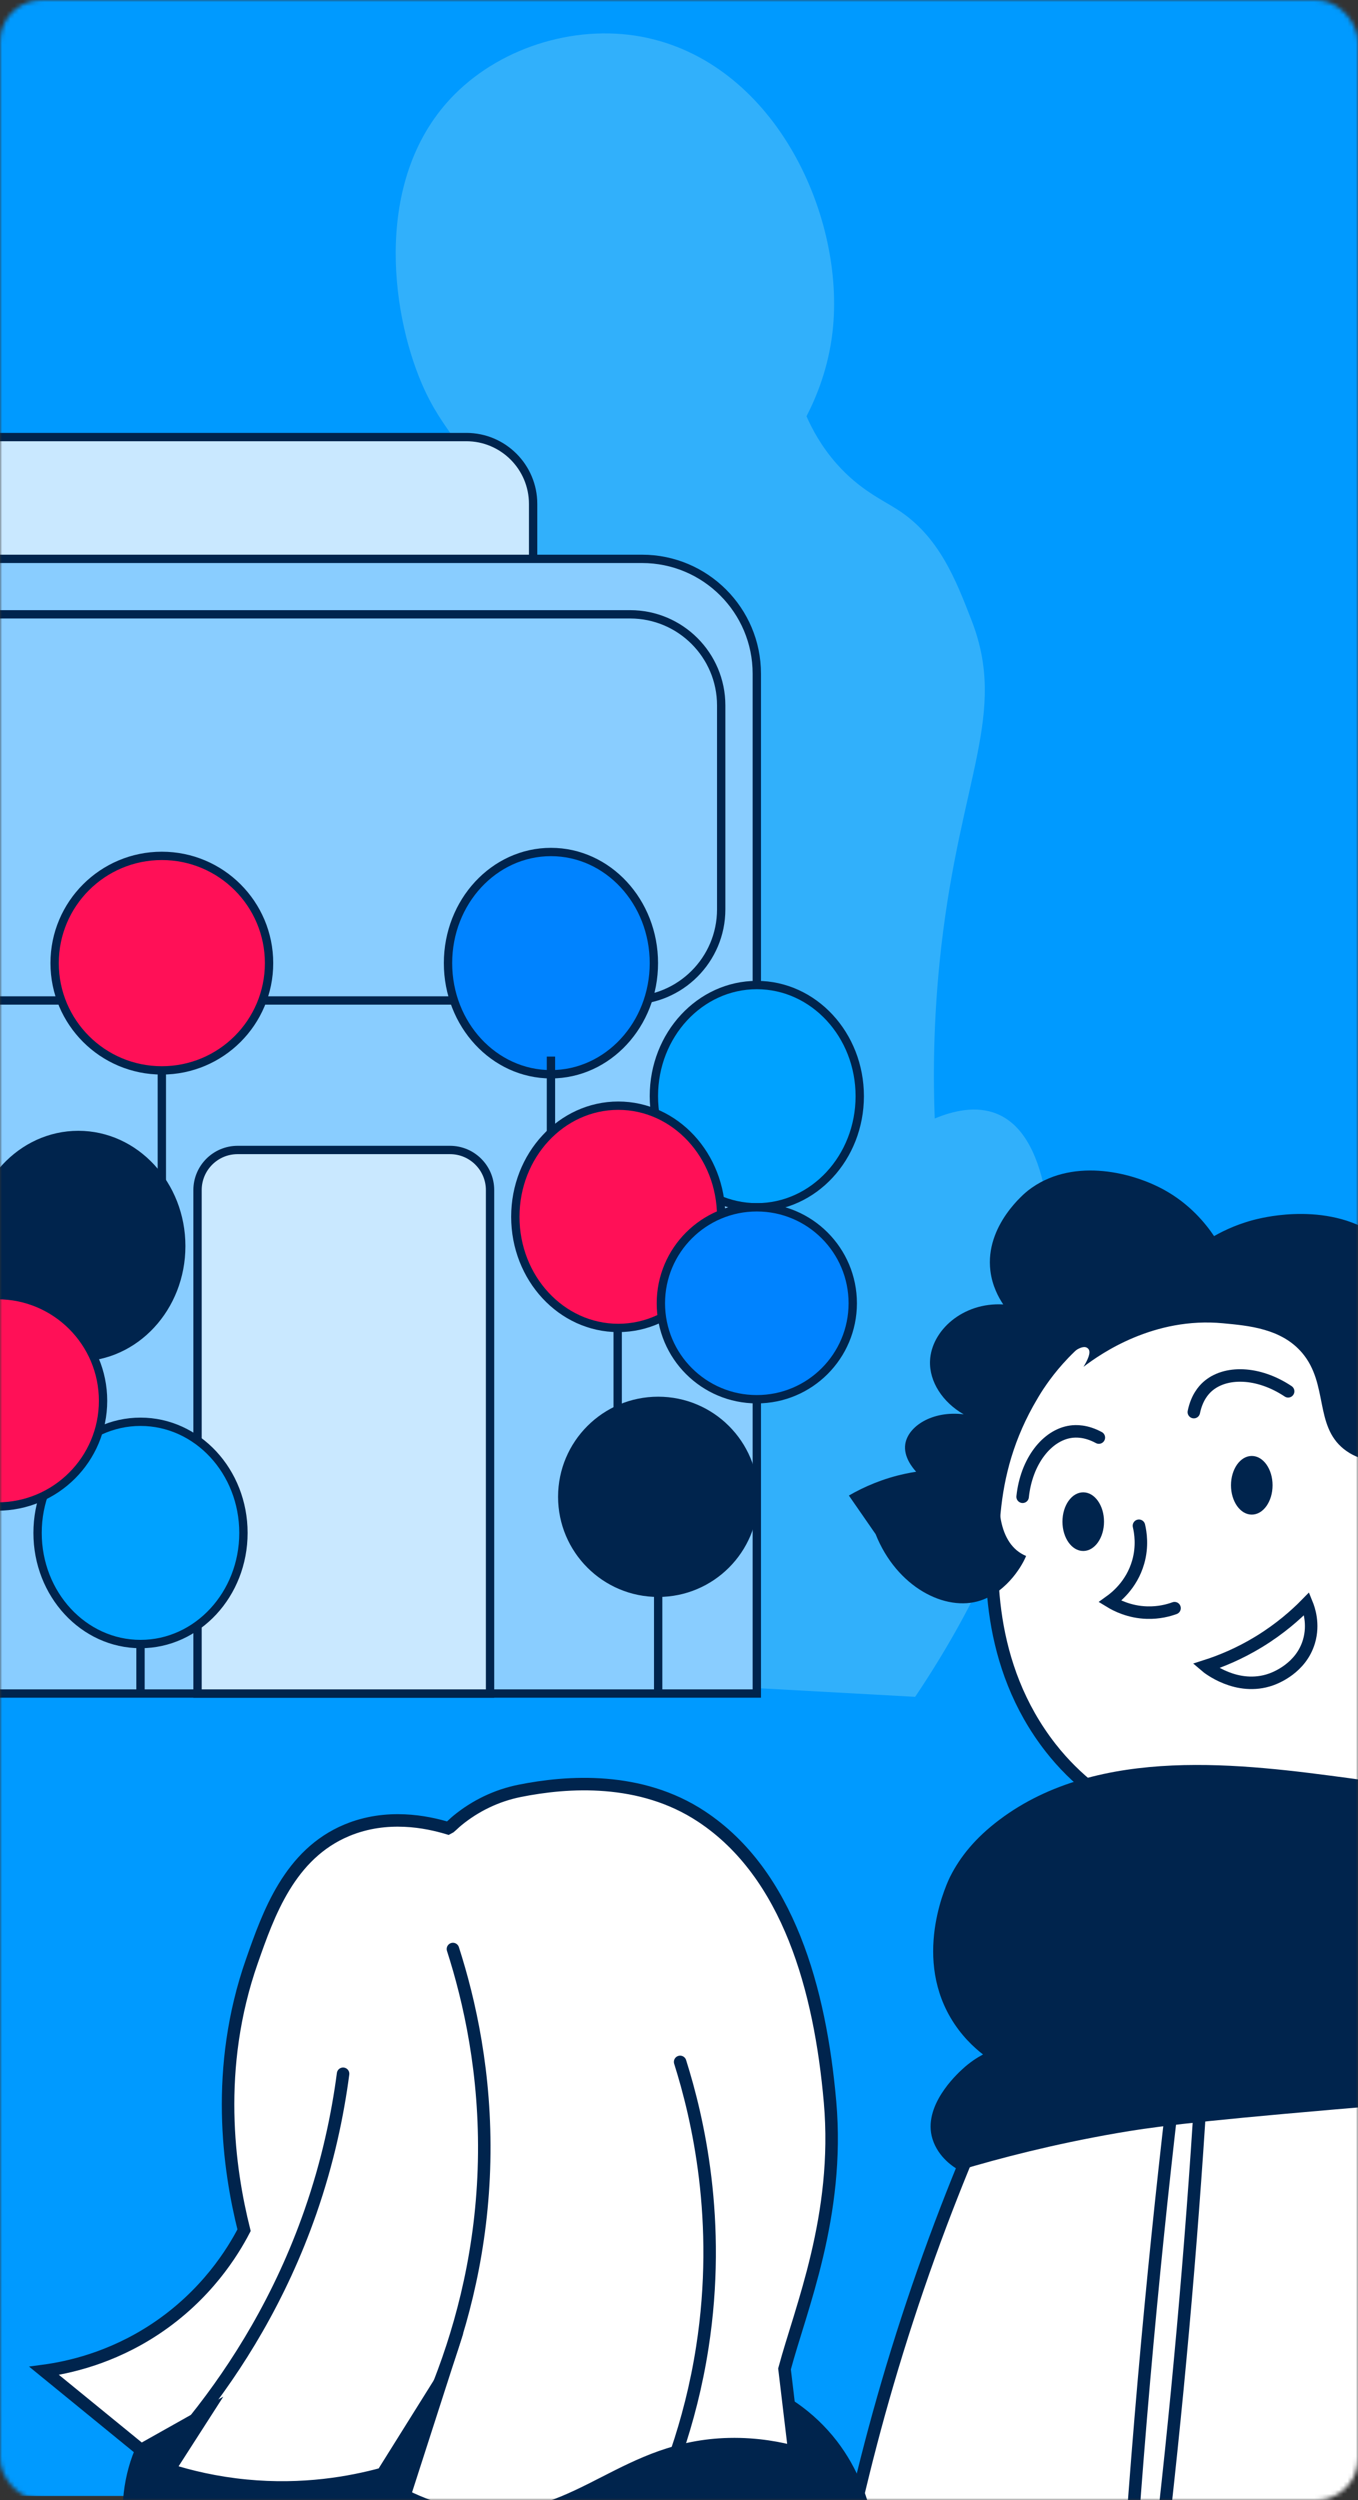<?xml version="1.0" encoding="UTF-8"?> <svg xmlns="http://www.w3.org/2000/svg" width="326" height="600" viewBox="0 0 326 600" fill="none"><rect x="0" y="0" width="326" height="600" fill="#333333" stroke="none"/><mask id="mask0_282_2676" style="mask-type:alpha" maskUnits="userSpaceOnUse" x="0" y="0" width="326" height="600"><rect width="326" height="600" rx="10" fill="#3E99FE"></rect></mask><g mask="url(#mask0_282_2676)"><path d="M241.09 376.73C239.17 377.21 235.52 378.43 233.01 381.72C228.16 388.07 230.07 398.8 236.57 404.29C242.64 409.42 250.48 408.1 251.78 407.85C248.22 397.47 244.65 387.1 241.09 376.72V376.73Z" fill="white" stroke="#00244D" stroke-width="2" stroke-miterlimit="10" stroke-linecap="round"></path><path d="M345 0H-6V599H345V0Z" fill="#009AFF"></path><path d="M124.74 159.91C124.68 155.05 124.92 139.79 117.96 121.82C111.89 106.15 106.46 104.19 101.26 92.08C93.66 74.37 89.68 42.22 109.09 22.69C120.82 10.89 139.28 5.52 155.52 9.12C186.45 15.98 202.95 52.19 199.87 79.55C198.88 88.33 195.98 95.3 193.61 99.9C194.93 102.91 197.16 107.15 200.91 111.38C206.4 117.56 211.8 119.94 215.52 122.34C225.44 128.73 229.47 139.15 233.26 148.95C241.87 171.21 230.64 186.45 225.96 227.21C223.96 244.63 224.03 259.05 224.39 268.43C228.66 266.65 234.37 265.18 239.52 267.39C252.91 273.13 252.67 299.53 252.56 311.74C252.4 329.7 248.53 364.33 219.69 407.22C200.73 406.18 181.78 405.13 162.82 404.09C134.87 250.98 125.01 182.31 124.73 159.92L124.74 159.91Z" fill="#31B0FB"></path><path d="M247.74 334.91C241.93 344.69 239.57 353.99 238.71 362.95C237.49 375.73 236.6 399.51 252.25 419.5C258.4 427.35 265.64 432.41 271.74 435.66C287.15 435.98 303.09 435.78 319.5 434.95C322.29 434.81 325.06 434.65 327.82 434.47C331.06 432.57 335.46 429.6 339.94 425.2C354.2 411.19 366.28 385.58 358.47 358.9C350.2 330.65 324.9 319.2 320.21 317.08C314.22 314.37 290.79 303.76 268.65 314.94C255.97 321.34 249.48 331.97 247.74 334.9V334.91Z" fill="white" stroke="#00244D" stroke-width="3" stroke-miterlimit="10" stroke-linecap="round"></path><path d="M273.41 366.16C273.79 367.78 274.33 371.05 273.23 374.89C271.65 380.43 267.73 383.43 266.46 384.34C267.95 385.25 271.1 386.89 275.37 387.01C278.21 387.09 280.51 386.47 281.96 385.94" stroke="#00244D" stroke-width="3" stroke-miterlimit="10" stroke-linecap="round"></path><path d="M289.45 399.84C292.98 398.71 297.48 396.9 302.28 393.96C307.27 390.9 311.03 387.59 313.69 384.87C314.2 386.12 315.48 389.74 314.22 393.96C312.32 400.35 306.2 402.67 305.13 403.05C296.95 405.95 289.81 400.15 289.45 399.84Z" stroke="#00244D" stroke-width="3" stroke-miterlimit="10" stroke-linecap="round"></path><path d="M300.5 363.49C303.256 363.49 305.49 360.338 305.49 356.45C305.49 352.562 303.256 349.41 300.5 349.41C297.744 349.41 295.51 352.562 295.51 356.45C295.51 360.338 297.744 363.49 300.5 363.49Z" fill="#00244D"></path><path d="M260.04 372.22C262.796 372.22 265.03 369.068 265.03 365.18C265.03 361.292 262.796 358.14 260.04 358.14C257.284 358.14 255.05 361.292 255.05 365.18C255.05 369.068 257.284 372.22 260.04 372.22Z" fill="#00244D"></path><path d="M286.59 338.89C287.29 335.43 288.93 333.62 289.8 332.83C294.07 328.94 302.07 329.12 309.23 333.9" stroke="#00244D" stroke-width="3" stroke-miterlimit="10" stroke-linecap="round"></path><path d="M263.79 345C260.68 343.32 258.25 343.43 257.08 343.59C251.36 344.39 246.39 350.66 245.49 359.21" stroke="#00244D" stroke-width="3" stroke-miterlimit="10" stroke-linecap="round"></path><path d="M239.66 500.54C232.15 516.97 224.61 535.7 217.8 556.62C211.07 577.27 206.18 596.62 202.59 614.12C235.7 613.64 268.81 613.17 301.92 612.69C317.76 612.85 333.6 613.01 349.44 613.17C352.29 583.86 355.14 554.56 357.99 525.25C355.14 513.53 359.42 502.28 356.56 490.56C319.97 494.05 276.24 497.06 239.65 500.54H239.66Z" fill="white" stroke="#00244D" stroke-width="3" stroke-miterlimit="10" stroke-linecap="round"></path><path d="M283.39 488.18C280.77 509.33 278.38 531.04 276.26 553.29C273.94 577.63 272.06 601.4 270.56 624.58C272.78 624.1 275 623.63 277.21 623.15C278.03 616.37 278.82 609.56 279.59 602.71C283.93 563.65 287.05 525.45 289.09 488.18H283.39Z" fill="white" stroke="#00244D" stroke-width="3" stroke-miterlimit="10" stroke-linecap="round"></path><path d="M246.32 373.41C245.68 375.13 242.06 381.88 235.39 384.1C227 386.9 215.27 380.92 210.2 368.18C208.06 365.09 205.92 362 203.78 358.91C207.45 356.8 211.97 354.82 217.32 353.68C218.21 353.49 219.08 353.33 219.93 353.2C219.11 352.3 216.84 349.59 217.32 346.55C217.98 342.33 223.74 338.49 231.34 339.42C226.32 336.56 223.05 331.59 223.26 326.59C223.56 319.36 231.1 312.49 240.84 313.05C239.7 311.35 238.19 308.58 237.75 304.97C236.42 294.05 246.18 286.19 246.78 285.72C256.86 277.85 271.09 281 279.33 285.48C285.66 288.93 289.47 293.71 291.45 296.65C293.93 295.24 297.73 293.42 302.62 292.37C305.07 291.84 322.61 288.07 333.75 299.26C335.65 301.17 338.88 305.04 340.64 311.62C343.43 309.87 348.15 307.54 353.71 308.06C366.87 309.27 375.83 325.52 377.23 338.48C378.61 351.18 372.78 361.12 370.1 365.09C373.37 366.04 377.44 367.85 380.56 371.51C389.54 382.05 383.93 400.11 377.71 410.01C375.52 413.49 365.88 428.84 349.43 428.78C340.19 428.75 333.39 423.87 330.66 421.65L338.74 395.51C340.88 395.37 344.77 394.81 348.48 392.18C354.73 387.75 359.06 378.44 355.61 370.56C353.11 364.85 346.38 359.57 339.93 361.06C336.59 361.82 334.39 364.15 333.28 365.57C333.68 360.66 334.07 355.75 334.47 350.84C330.94 351.04 326.26 350.69 322.59 347.75C315.51 342.08 318.89 332.13 312.61 324.7C307.62 318.8 299.68 318.15 293.6 317.57C277.03 316 264.32 324.8 260.1 328.03C261.05 326.48 261.97 324.59 261.29 323.75C259.96 322.11 256.9 325.14 254.64 326.6C242.45 334.45 233.02 367.95 246.32 373.41Z" fill="#00244D"></path><path d="M81.17 572.54C79.73 571.69 64.32 562.94 48.85 570.16C34.8 576.72 26.69 593.64 30.32 611.03C61.21 611.98 92.1 612.93 122.99 613.88C152.14 614.36 181.29 614.83 210.44 615.31C210.49 611.61 210.29 595.03 197.61 582.04C185.53 569.66 166.78 565.32 149.13 570.63C126.48 571.26 103.82 571.9 81.17 572.53V572.54Z" fill="#00244D"></path><path d="M228.14 450.28C230.49 445.65 234.07 441.13 239.9 436.74C263.86 418.68 298.61 423.35 324.02 426.76C331.96 427.83 343.59 429.76 357.52 433.53C358.35 456.7 359.18 479.87 360.02 503.03C344.65 504.2 331.28 505.3 320.46 506.24C284.81 509.31 275.89 510.58 268.06 511.94C252.79 514.6 239.97 517.95 230.28 520.85C228.99 520.13 225.27 517.81 223.86 513.36C221.37 505.47 229.68 497.82 230.99 496.61C232.84 494.88 234.66 493.75 235.98 493.05C233.77 491.33 230.65 488.46 228.14 484.14C219.13 468.67 227.61 451.32 228.14 450.28Z" fill="#00244D"></path><path d="M107.54 438.75C102.47 437.22 92.92 435.23 83.3 439.23C69.48 444.97 64.44 459.34 60.49 470.6C51.45 496.35 54.9 520.52 58.59 535.23C55.89 540.42 49.56 550.82 37.2 558.99C26.53 566.04 16.25 568.2 10.59 568.97C18.35 575.31 26.11 581.64 33.88 587.98C38.95 585.13 44.02 582.28 49.09 579.43C46.24 583.87 43.39 588.3 40.54 592.74C45.63 594.36 51.87 595.84 59.07 596.54C72.75 597.87 84.17 595.79 91.86 593.69C96.61 586.09 101.36 578.48 106.12 570.88C103.11 580.23 100.1 589.57 97.09 598.92C105.76 603.23 112.75 604.05 117.05 604.15C139.49 604.68 150.19 587.14 175.03 586.57C182.02 586.41 187.64 587.65 190.71 588.47C189.92 581.82 189.13 575.16 188.33 568.51C192.2 554.05 201.64 531.7 199.26 504.47C196.9 477.5 189.25 449.7 168.37 435.92C153.8 426.3 136.31 427.45 124.68 429.8C119.2 430.91 114.1 433.37 109.78 436.92C109.03 437.54 108.75 437.88 108 438.5L107.54 438.75Z" fill="white" stroke="#00244D" stroke-width="3" stroke-miterlimit="10" stroke-linecap="round"></path><path d="M108.73 467.74C112.73 480.18 116.68 497.7 116.22 518.71C115.77 539.4 111.17 557.33 105.52 571.84" stroke="#00244D" stroke-width="3" stroke-miterlimit="10" stroke-linecap="round"></path><path d="M46.82 580.71C56.97 568 67.33 551.46 74.52 530.83C78.71 518.81 81.06 507.55 82.36 497.68" stroke="#00244D" stroke-width="3" stroke-miterlimit="10" stroke-linecap="round"></path><path d="M163.27 494.83C167.5 508.22 173.31 532.94 168.61 563.27C167.17 572.59 164.95 581 162.43 588.42" stroke="#00244D" stroke-width="3" stroke-miterlimit="10" stroke-linecap="round"></path><path d="M-20.43 104.89H111.94C120.79 104.89 127.98 112.08 127.98 120.93V144.81H-20.43V104.89Z" fill="#C9E8FF" stroke="#00244D" stroke-width="2" stroke-miterlimit="10"></path><path d="M-20.43 134.12H154.12C169.33 134.12 181.68 146.47 181.68 161.68V406.43H-20.43V134.12Z" fill="#89CDFF" stroke="#00244D" stroke-width="2" stroke-miterlimit="10"></path><path d="M-26 147.43H151.27C163.34 147.43 173.13 157.23 173.13 169.29V218.24C173.13 230.31 163.33 240.1 151.27 240.1H-26V147.43Z" fill="#89CDFF" stroke="#00244D" stroke-width="2" stroke-miterlimit="10"></path><path d="M57.05 275.98H108.02C113.33 275.98 117.64 280.29 117.64 285.6V406.43H47.42V285.6C47.42 280.29 51.73 275.98 57.04 275.98H57.05Z" fill="#C9E8FF" stroke="#00244D" stroke-width="2" stroke-miterlimit="10"></path><path d="M181.68 289.74C195.327 289.74 206.39 277.799 206.39 263.07C206.39 248.341 195.327 236.4 181.68 236.4C168.033 236.4 156.97 248.341 156.97 263.07C156.97 277.799 168.033 289.74 181.68 289.74Z" fill="#00A2FF" stroke="#00244D" stroke-width="2" stroke-miterlimit="10"></path><path d="M132.26 257.81C145.907 257.81 156.97 245.869 156.97 231.14C156.97 216.411 145.907 204.47 132.26 204.47C118.613 204.47 107.55 216.411 107.55 231.14C107.55 245.869 118.613 257.81 132.26 257.81Z" fill="#0083FF" stroke="#00244D" stroke-width="2" stroke-miterlimit="10"></path><path d="M132.26 253.57V292.02" stroke="#00244D" stroke-width="2" stroke-miterlimit="10"></path><path d="M33.73 367.79V406.25" stroke="#00244D" stroke-width="2" stroke-miterlimit="10"></path><path d="M18.8 325.72C32.447 325.72 43.51 313.779 43.51 299.05C43.51 284.321 32.447 272.38 18.8 272.38C5.153 272.38 -5.91 284.321 -5.91 299.05C-5.91 313.779 5.153 325.72 18.8 325.72Z" fill="#00244D" stroke="#00244D" stroke-width="2" stroke-miterlimit="10"></path><path d="M148.28 310.87V349.33" stroke="#00244D" stroke-width="2" stroke-miterlimit="10"></path><path d="M33.73 394.55C47.377 394.55 58.44 382.609 58.44 367.88C58.44 353.151 47.377 341.21 33.73 341.21C20.083 341.21 9.02 353.151 9.02 367.88C9.02 382.609 20.083 394.55 33.73 394.55Z" fill="#00A2FF" stroke="#00244D" stroke-width="2" stroke-miterlimit="10"></path><path d="M148.42 318.69C162.067 318.69 173.13 306.749 173.13 292.02C173.13 277.291 162.067 265.35 148.42 265.35C134.773 265.35 123.71 277.291 123.71 292.02C123.71 306.749 134.773 318.69 148.42 318.69Z" fill="#FF1057" stroke="#00244D" stroke-width="2" stroke-miterlimit="10"></path><path d="M38.85 256.88C53.066 256.88 64.59 245.356 64.59 231.14C64.59 216.924 53.066 205.4 38.85 205.4C24.634 205.4 13.11 216.924 13.11 231.14C13.11 245.356 24.634 256.88 38.85 256.88Z" fill="#FF1057" stroke="#00244D" stroke-width="2" stroke-miterlimit="10"></path><path d="M158 382.25C170.719 382.25 181.03 371.939 181.03 359.22C181.03 346.501 170.719 336.19 158 336.19C145.281 336.19 134.97 346.501 134.97 359.22C134.97 371.939 145.281 382.25 158 382.25Z" fill="#00244D" stroke="#00244D" stroke-width="2" stroke-miterlimit="10"></path><path d="M181.68 335.8C194.4 335.8 204.71 325.489 204.71 312.77C204.71 300.051 194.4 289.74 181.68 289.74C168.961 289.74 158.65 300.051 158.65 312.77C158.65 325.489 168.961 335.8 181.68 335.8Z" fill="#0083FF" stroke="#00244D" stroke-width="2" stroke-miterlimit="10"></path><path d="M-0.63 361.55C13.382 361.55 24.74 350.192 24.74 336.18C24.74 322.169 13.382 310.81 -0.63 310.81C-14.642 310.81 -26 322.169 -26 336.18C-26 350.192 -14.642 361.55 -0.63 361.55Z" fill="#FF1057" stroke="#00244D" stroke-width="2" stroke-miterlimit="10"></path><path d="M38.85 256.89V292.02" stroke="#00244D" stroke-width="2" stroke-miterlimit="10"></path><path d="M158 367.79V406.25" stroke="#00244D" stroke-width="2" stroke-miterlimit="10"></path></g></svg> 